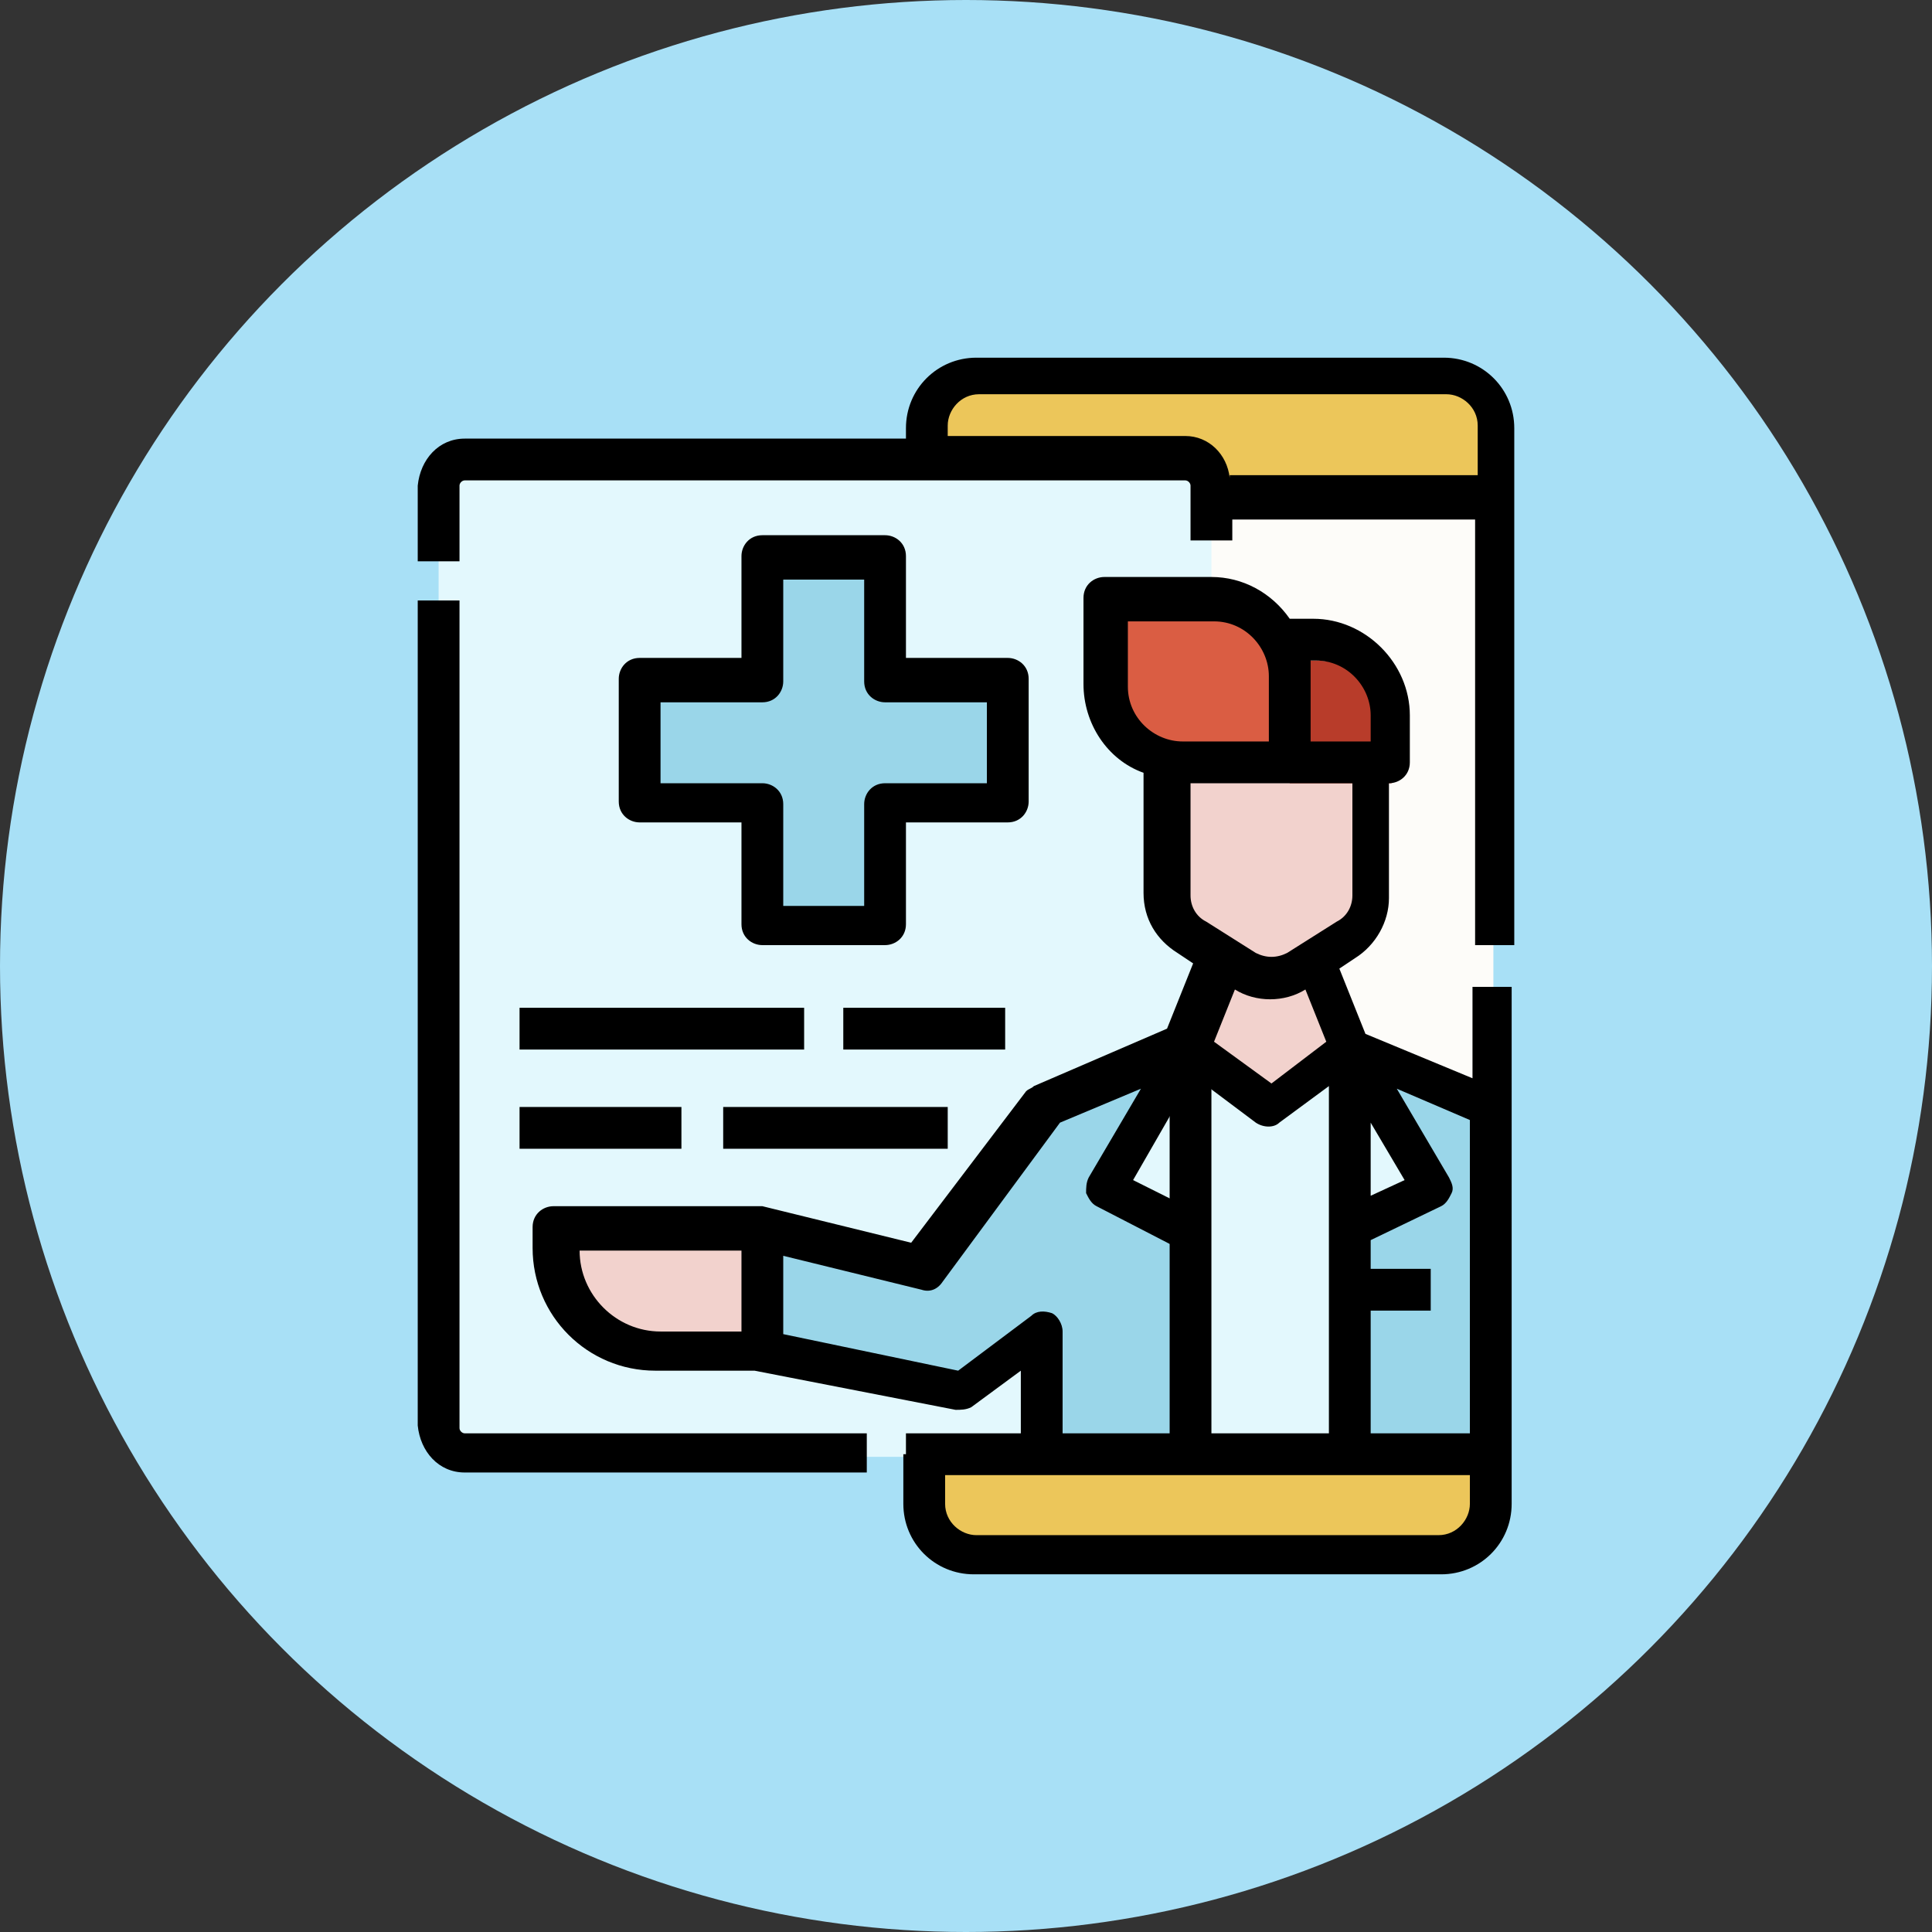 <?xml version="1.0" encoding="utf-8"?>
<!-- Generator: Adobe Illustrator 25.4.1, SVG Export Plug-In . SVG Version: 6.00 Build 0)  -->
<svg version="1.1" id="Layer_1" xmlns="http://www.w3.org/2000/svg" xmlns:xlink="http://www.w3.org/1999/xlink" x="0px" y="0px"
	 viewBox="0 0 74 74" style="enable-background:new 0 0 74 74;" xml:space="preserve">
<rect x="0" y="0" width="74" height="74" fill="#333333" stroke="none"/>
<style type="text/css">
	.st0{fill:#FDC689;}
	.st1{fill:#B0CE87;}
	.st2{fill:#A8E0F6;}
	.st3{clip-path:url(#SVGID_00000173123408775648015160000005775015851478350231_);}
	.st4{fill:#007640;}
	.st5{fill:#FFFFFF;}
	.st6{fill:#002A8A;}
	.st7{fill:#D42422;}
	.st8{fill:#FCB612;}
	.st9{clip-path:url(#SVGID_00000124151802542593283320000000129358365701242756_);}
	.st10{fill:#002173;}
	.st11{clip-path:url(#XMLID_00000140694832589625478650000009514900907663485829_);}
	.st12{fill:#C61018;}
	.st13{clip-path:url(#SVGID_00000061452571193246094580000010183497287497709454_);}
	.st14{opacity:0.1;}
	.st15{fill:#CC0000;}
	.st16{fill:#0C106C;}
	.st17{fill:#FCC600;}
	.st18{clip-path:url(#SVGID_00000147904508066228386880000000993094388207685298_);}
	.st19{fill:#E2E2E2;}
	.st20{fill:#0030A4;}
	.st21{clip-path:url(#SVGID_00000082340591185074426190000017161179812988684218_);}
	.st22{fill:#F27C20;}
	.st23{fill:#108E54;}
	.st24{clip-path:url(#SVGID_00000036935150107828983890000009558876941386523822_);}
	.st25{fill:#E3E0E0;}
	.st26{fill:#CE0C18;}
	.st27{clip-path:url(#SVGID_00000015322384243147729130000010569708493481906580_);}
	.st28{fill:#088004;}
	.st29{fill:#F48E20;}
	.st30{fill:#081084;}
	.st31{clip-path:url(#SVGID_00000065068042835373230830000002518635497503788700_);}
	.st32{fill:#C40C26;}
	.st33{clip-path:url(#SVGID_00000087409945779204967290000005319725506886128567_);}
	.st34{fill:#0C1288;}
	.st35{clip-path:url(#XMLID_00000034085084049950701050000015822619556539370881_);}
	.st36{fill:#EC060C;}
	.st37{clip-path:url(#SVGID_00000014605458038233800530000014669020812561671338_);fill:#FFFFFF;}
	.st38{fill:#FDFCF9;}
	.st39{fill:#ECC65A;}
	.st40{fill:#E3F8FD;}
	.st41{fill:#F2D2CD;}
	.st42{fill:#9AD6E9;}
	.st43{fill:#B83C2A;}
	.st44{fill:#DA5D43;}
	.st45{fill:#F7E7AC;}
	.st46{fill:#F2D23D;}
	.st47{fill:#E17858;}
	.st48{fill:#DD512A;}
	.st49{fill:#AFDB35;}
	.st50{fill:#7AA937;}
	.st51{fill:#DB3351;}
	.st52{fill:#AF2E0B;}
	.st53{fill:#B6353A;}
	.st54{fill:#922809;}
	.st55{fill:#EFEFEF;}
	.st56{fill:#90C77F;}
	.st57{fill:#8EBFFC;}
	.st58{fill:#C95D53;}
	.st59{fill:#F1CE56;}
	.st60{fill:#D6D6D6;}
	.st61{clip-path:url(#SVGID_00000072272573682336999880000006298371737036718472_);fill:#FFFFFF;}
	.st62{clip-path:url(#SVGID_00000072272573682336999880000006298371737036718472_);fill:#C71425;}
	.st63{clip-path:url(#SVGID_00000072272573682336999880000006298371737036718472_);fill:#1A2E90;}
	.st64{fill:#F80000;}
	.st65{fill:#E1E3E3;}
	.st66{fill:#5FA747;}
	.st67{fill:#B21835;}
	.st68{fill:#DA0000;}
	.st69{fill:#417237;}
</style>
<circle class="st2" cx="37" cy="37" r="37"/>
<g>
	<path class="st38" d="M37.4,14.4h17.9c1.1,0,1.9,0.9,1.9,1.9v41.2c0,1.1-0.9,1.9-1.9,1.9H37.4c-1.1,0-1.9-0.9-1.9-1.9V16.4
		C35.4,15.3,36.3,14.4,37.4,14.4L37.4,14.4z M37.4,14.4"/>
	<path class="st39" d="M35.4,55.7h21.8v1.9c0,1.1-0.9,1.9-1.9,1.9H37.4c-1.1,0-1.9-0.9-1.9-1.9V55.7z M35.4,55.7"/>
	<path class="st39" d="M37.4,14.4h17.9c1.1,0,1.9,0.9,1.9,1.9v2.7H35.4v-2.7C35.4,15.3,36.3,14.4,37.4,14.4L37.4,14.4z M37.4,14.4"
		/>
	<path class="st40" d="M17.8,17.6h27.6c0.5,0,1,0.4,1,1v36.2c0,0.5-0.4,1-1,1H17.8c-0.5,0-1-0.4-1-1V18.5
		C16.8,18,17.2,17.6,17.8,17.6L17.8,17.6z M17.8,17.6"/>
	<path class="st41" d="M29.2,51.8h-3.9c-2.1,0-3.9-1.7-3.9-3.9v-0.8h7.8V51.8z M29.2,51.8"/>
	<path d="M33.1,56.4H17.8c-1,0-1.7-0.8-1.8-1.8V23h1.6v31.7c0,0.1,0.1,0.2,0.2,0.2h15.4V56.4z M33.1,56.4"/>
	<path class="st42" d="M51.8,40.1h-6.2l-5.4,2.3l-4.7,6.2l-6.2-1.6v4.7l7.8,1.6l3.1-2.3v4.7h17.1V42.4L51.8,40.1z M51.8,40.1"/>
	<path class="st40" d="M51.8,40.1l-3.1,2.3l-3.1-2.3l-3.1,5.4l3.1,1.6v8.6h6.2v-8.6l3.1-1.6L51.8,40.1z M51.8,40.1"/>
	<path class="st41" d="M44.8,27.7v6.7c0,0.7,0.4,1.3,0.9,1.7l1.2,0.7l-1.4,3.4l3.1,2.3l3.1-2.3l-1.4-3.4l1.2-0.7
		c0.6-0.4,0.9-1,0.9-1.7v-6.7H44.8z M44.8,27.7"/>
	<path class="st43" d="M49.4,25.3h1c1.6,0,2.9,1.3,2.9,2.9V30h-3.9V25.3z M49.4,25.3"/>
	<path class="st44" d="M49.4,29.2h-4.1c-1.6,0-2.9-1.3-2.9-2.9V23h4.1c1.6,0,2.9,1.3,2.9,2.9V29.2z M49.4,29.2"/>
	<rect x="34.7" y="54.9" width="22.6" height="1.6"/>
	<rect x="44.8" y="40.1" width="1.6" height="15.6"/>
	<path d="M56.4,37.8v3.5l-4.1-1.7l-1-2.5l0.6-0.4c0.8-0.5,1.3-1.4,1.3-2.3V30c0.4,0,0.8-0.3,0.8-0.8v-1.8c0-2-1.7-3.7-3.7-3.7h-0.9
		c-0.7-1-1.8-1.6-3-1.6h-4.1c-0.4,0-0.8,0.3-0.8,0.8v3.3c0,1.5,0.9,2.9,2.3,3.4v4.6c0,1,0.5,1.8,1.3,2.3l0.6,0.4l-1,2.5l-5.1,2.2
		c-0.1,0.1-0.2,0.1-0.3,0.2l-4.4,5.8l-5.7-1.4c0,0-0.1,0-0.1,0l0,0c0,0,0,0,0,0c0,0-0.1,0-0.1,0h-7.8c-0.4,0-0.8,0.3-0.8,0.8v0.8
		c0,2.6,2.1,4.7,4.7,4.7h3.8l7.7,1.5c0.2,0,0.4,0,0.6-0.1l1.9-1.4v3.1h1.6V51c0-0.3-0.2-0.6-0.4-0.7c-0.3-0.1-0.6-0.1-0.8,0.1
		l-2.8,2.1L30,51.1v-3l5.3,1.3c0.3,0.1,0.6,0,0.8-0.3l4.5-6.1l3.1-1.3l-2,3.4c-0.1,0.2-0.1,0.4-0.1,0.6c0.1,0.2,0.2,0.4,0.4,0.5
		l3.1,1.6l0.7-1.4l-2.4-1.2l2.3-4l2.4,1.8c0.3,0.2,0.7,0.2,0.9,0l1.9-1.4v14h1.6v-5.4h2.3v-1.6h-2.3v-1.1l2.7-1.3
		c0.2-0.1,0.3-0.3,0.4-0.5c0.1-0.2,0-0.4-0.1-0.6l-2-3.4l2.8,1.2v14.7c0,0.6-0.5,1.2-1.2,1.2H37.4c-0.6,0-1.2-0.5-1.2-1.2v-1.9h-1.6
		v1.9c0,1.5,1.2,2.7,2.7,2.7h17.9c1.5,0,2.7-1.2,2.7-2.7V37.8H56.4z M28.4,51h-3.1c-1.7,0-3.1-1.4-3.1-3.1h6.2V51z M50.2,25.3h0.2
		c1.2,0,2.1,1,2.1,2.1v1h-2.3V25.3z M43.2,26.3v-2.5h3.3c1.2,0,2.1,1,2.1,2.1v2.5h-3.3C44.2,28.4,43.2,27.5,43.2,26.3L43.2,26.3z
		 M48.7,41.5l-2.2-1.6l0.8-2c0.8,0.5,1.9,0.5,2.7,0l0.8,2L48.7,41.5z M49.3,36.5c-0.4,0.2-0.8,0.2-1.2,0l-1.9-1.2
		c-0.4-0.2-0.6-0.6-0.6-1V30h6.2v4.3c0,0.4-0.2,0.8-0.6,1L49.3,36.5z M53.8,45.2l-1.3,0.6V43L53.8,45.2z M53.8,45.2"/>
	<path class="st42" d="M38.6,26.1h-4.7v-4.7h-4.7v4.7h-4.7v4.7h4.7v4.7h4.7v-4.7h4.7V26.1z M38.6,26.1"/>
	<path d="M33.9,36.2h-4.7c-0.4,0-0.8-0.3-0.8-0.8v-3.9h-3.9c-0.4,0-0.8-0.3-0.8-0.8v-4.7c0-0.4,0.3-0.8,0.8-0.8h3.9v-3.9
		c0-0.4,0.3-0.8,0.8-0.8h4.7c0.4,0,0.8,0.3,0.8,0.8v3.9h3.9c0.4,0,0.8,0.3,0.8,0.8v4.7c0,0.4-0.3,0.8-0.8,0.8h-3.9v3.9
		C34.7,35.9,34.3,36.2,33.9,36.2L33.9,36.2z M30,34.7h3.1v-3.9c0-0.4,0.3-0.8,0.8-0.8h3.9v-3.1h-3.9c-0.4,0-0.8-0.3-0.8-0.8v-3.9H30
		v3.9c0,0.4-0.3,0.8-0.8,0.8h-3.9V30h3.9c0.4,0,0.8,0.3,0.8,0.8V34.7z M30,34.7"/>
	<rect x="19.9" y="38.6" width="10.9" height="1.6"/>
	<rect x="32.3" y="38.6" width="6.2" height="1.6"/>
	<rect x="27.7" y="42.4" width="8.6" height="1.6"/>
	<rect x="19.9" y="42.4" width="6.2" height="1.6"/>
	<path d="M55.3,13.7H37.4c-1.5,0-2.7,1.2-2.7,2.7v0.4H17.8c-1,0-1.7,0.8-1.8,1.8v2.9h1.6v-2.9c0-0.1,0.1-0.2,0.2-0.2h27.6
		c0.1,0,0.2,0.1,0.2,0.2v2.1h1.6v-0.8h9.3v16.3H58V16.4C58,14.9,56.8,13.7,55.3,13.7L55.3,13.7z M47.1,18.3
		c-0.1-0.9-0.8-1.6-1.7-1.6h-9.1v-0.4c0-0.6,0.5-1.2,1.2-1.2h17.9c0.6,0,1.2,0.5,1.2,1.2v1.9H47.1z M47.1,18.3"/>
</g>
</svg>
